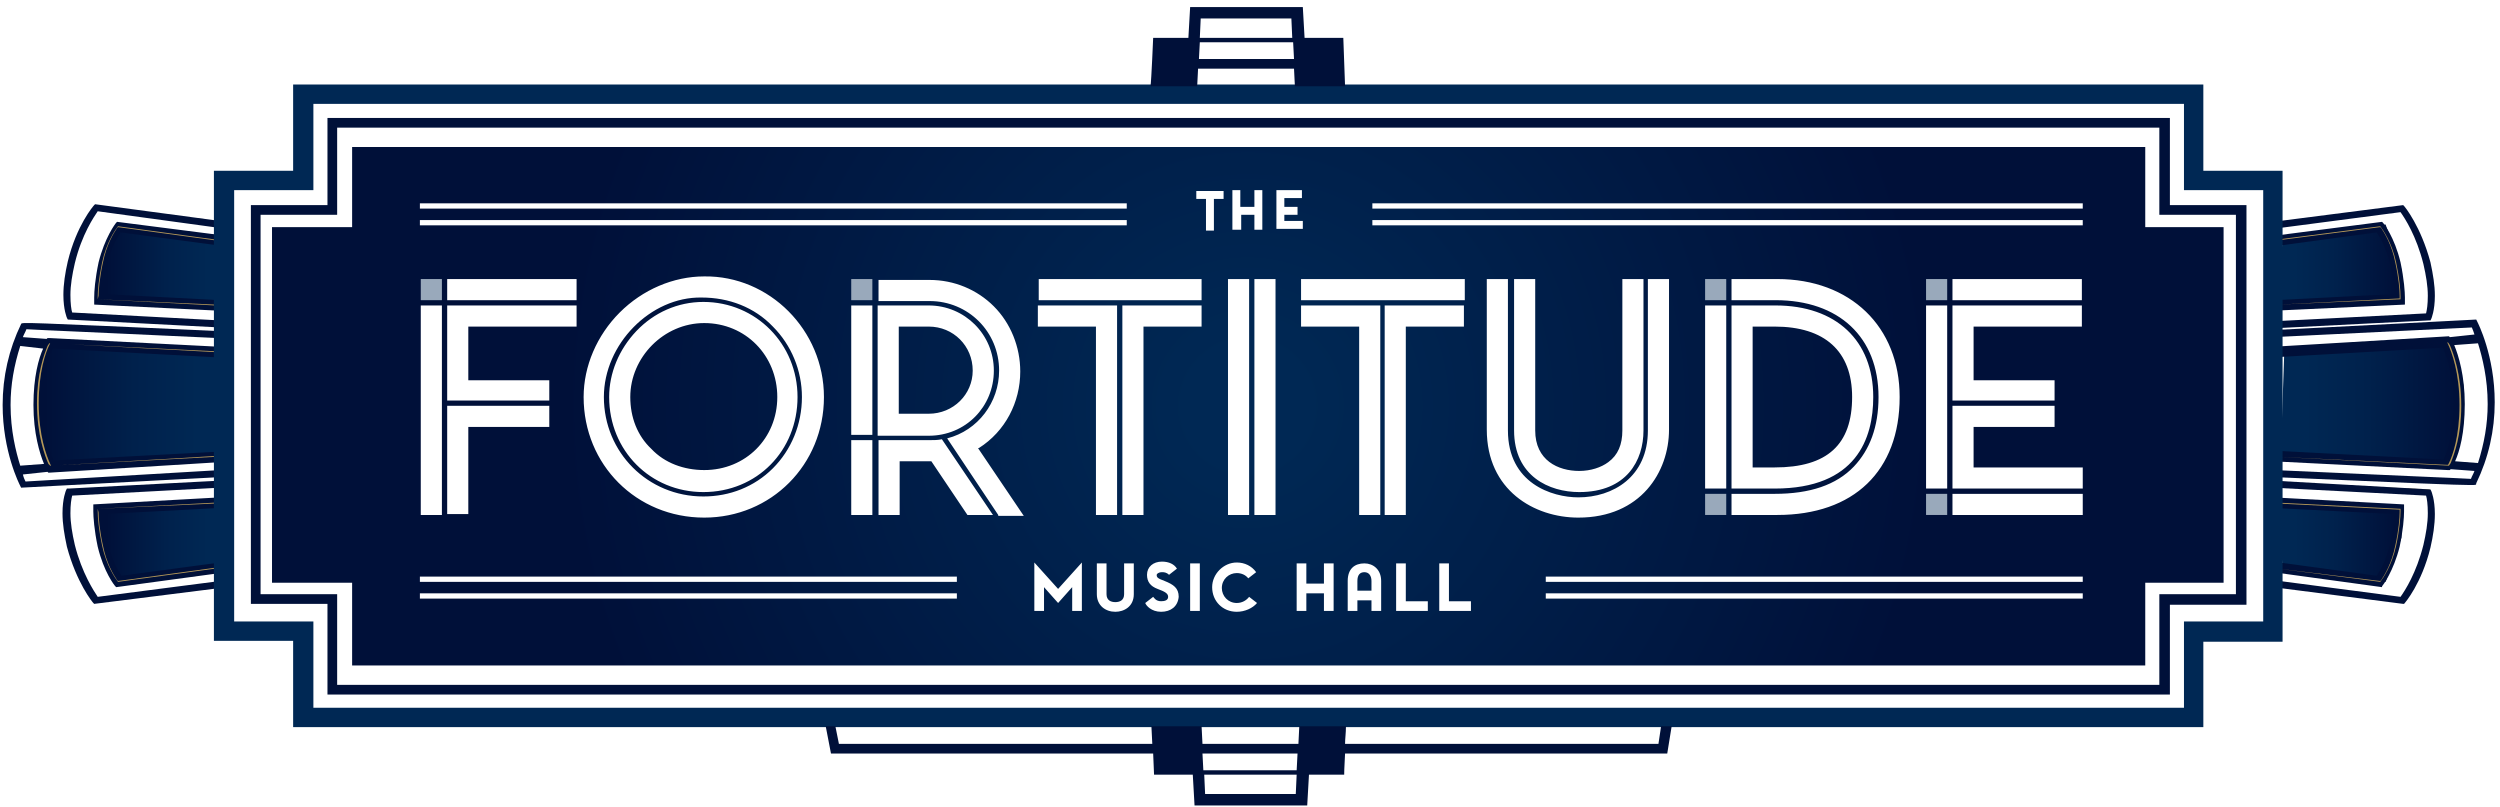 <?xml version="1.0" encoding="UTF-8"?>
<svg width="158px" height="51px" viewBox="0 0 158 51" version="1.1" xmlns="http://www.w3.org/2000/svg" xmlns:xlink="http://www.w3.org/1999/xlink">
    <!-- Generator: Sketch 51.3 (57544) - http://www.bohemiancoding.com/sketch -->
    <title>TFMH-Logo-Dark_Larger</title>
    <desc>Created with Sketch.</desc>
    <defs>
        <linearGradient x1="0.319%" y1="49.471%" x2="100.546%" y2="49.471%" id="linearGradient-1">
            <stop stop-color="#001039" offset="4.173%"></stop>
            <stop stop-color="#00214C" offset="52.56%"></stop>
            <stop stop-color="#002854" offset="86.87%"></stop>
        </linearGradient>
        <linearGradient x1="-0.207%" y1="50.377%" x2="99.854%" y2="50.377%" id="linearGradient-2">
            <stop stop-color="#001039" offset="4.173%"></stop>
            <stop stop-color="#00214C" offset="52.56%"></stop>
            <stop stop-color="#002854" offset="86.87%"></stop>
        </linearGradient>
        <linearGradient x1="-0.207%" y1="50.401%" x2="99.854%" y2="50.401%" id="linearGradient-3">
            <stop stop-color="#001039" offset="4.173%"></stop>
            <stop stop-color="#00214C" offset="52.56%"></stop>
            <stop stop-color="#002854" offset="86.87%"></stop>
        </linearGradient>
        <linearGradient x1="100.017%" y1="50.324%" x2="-0.211%" y2="50.324%" id="linearGradient-4">
            <stop stop-color="#001039" offset="4.173%"></stop>
            <stop stop-color="#00214C" offset="52.56%"></stop>
            <stop stop-color="#002854" offset="86.87%"></stop>
        </linearGradient>
        <linearGradient x1="99.991%" y1="50.402%" x2="-0.071%" y2="50.402%" id="linearGradient-5">
            <stop stop-color="#001039" offset="4.173%"></stop>
            <stop stop-color="#00214C" offset="52.56%"></stop>
            <stop stop-color="#002854" offset="86.87%"></stop>
        </linearGradient>
        <linearGradient x1="99.991%" y1="50.377%" x2="-0.071%" y2="50.377%" id="linearGradient-6">
            <stop stop-color="#001039" offset="4.173%"></stop>
            <stop stop-color="#00214C" offset="52.56%"></stop>
            <stop stop-color="#002854" offset="86.87%"></stop>
        </linearGradient>
        <radialGradient cx="49.985%" cy="49.948%" fx="49.985%" fy="49.948%" r="137.736%" gradientTransform="translate(0.5,0.499),scale(0.266,1),translate(-0.5,-0.499)" id="radialGradient-7">
            <stop stop-color="#002854" offset="7.925%"></stop>
            <stop stop-color="#001039" offset="95.83%"></stop>
        </radialGradient>
    </defs>
    <g id="Page-1" stroke="none" stroke-width="1" fill="none" fill-rule="evenodd">
        <g id="TFMH-Logo-Dark_Larger" fill-rule="nonzero">
            <path d="M3.227,29.375 C3.227,29.375 2.281,27.483 2.392,25.592 C2.559,23.644 3.115,21.864 3.115,21.864 L13.964,22.42 L13.742,28.874 L3.227,29.375 Z" id="Shape" fill="url(#linearGradient-1)"></path>
            <polygon id="Shape" fill="url(#linearGradient-2)" points="7.399 36.774 6.398 33.992 6.398 32.212 14.187 31.6 13.853 35.939"></polygon>
            <polygon id="Shape" fill="url(#linearGradient-3)" points="7.399 14.187 6.398 17.024 6.398 18.804 14.187 19.361 13.853 15.077"></polygon>
            <path d="M154.885,21.642 C154.885,21.642 155.83,23.533 155.719,25.425 C155.608,27.316 154.996,29.152 154.996,29.152 L144.147,28.596 L144.37,22.142 L154.885,21.642 Z" id="Shape" fill="url(#linearGradient-4)"></path>
            <polygon id="Shape" fill="url(#linearGradient-5)" points="150.768 14.187 151.769 17.024 151.769 18.804 143.98 19.361 144.258 15.077"></polygon>
            <polygon id="Shape" fill="url(#linearGradient-6)" points="150.768 36.774 151.769 33.992 151.769 32.212 143.98 31.6 144.258 35.939"></polygon>
            <g id="Group" transform="translate(0, 12.796)">
                <path d="M6.008,19.527 C6.008,19.917 6.064,20.696 6.287,21.753 C6.62,23.311 7.344,24.145 7.344,24.145 L13.686,23.311 L13.686,22.977 L7.511,23.811 C7.288,23.533 6.899,22.81 6.62,21.697 C6.398,20.696 6.342,19.973 6.342,19.583 L13.686,19.194 L13.686,18.86 L6.008,19.249 C6.064,19.194 6.008,19.305 6.008,19.527 Z M6.287,3.783 C6.064,4.84 6.008,5.619 6.008,6.008 C6.008,6.231 6.008,6.287 6.008,6.287 L13.742,6.676 L13.742,6.342 L6.398,5.953 C6.398,5.563 6.454,4.84 6.676,3.839 C6.899,2.726 7.344,2.003 7.566,1.725 L13.742,2.559 L13.742,2.225 L7.399,1.391 C7.399,1.335 6.676,2.225 6.287,3.783 Z M1.502,7.733 C0.668,9.513 0.389,11.294 0.389,12.796 C0.389,15.744 1.446,17.858 1.446,17.858 L13.742,17.246 L13.742,17.135 L1.558,17.747 C1.502,17.636 1.391,17.358 1.28,17.024 L3.115,16.857 C3.115,16.913 3.171,16.913 3.171,16.913 L13.797,16.301 L13.797,15.967 L3.338,16.523 C3.115,16.078 2.615,14.743 2.615,12.74 C2.615,10.737 3.06,9.569 3.282,9.124 L13.742,9.625 L13.742,9.291 L3.06,8.735 C3.06,8.735 3.06,8.735 3.004,8.79 L1.224,8.679 C1.335,8.401 1.446,8.123 1.558,7.9 C2.225,7.9 7.288,8.123 13.742,8.456 L13.742,8.345 C6.787,7.956 1.502,7.733 1.502,7.733 Z M2.893,9.013 C2.67,9.513 2.225,10.737 2.225,12.74 C2.225,14.743 2.726,16.078 2.949,16.635 L1.113,16.801 C0.835,15.911 0.445,14.52 0.445,12.851 C0.445,11.516 0.668,10.237 1.113,8.957 L2.893,9.013 Z M4.173,19.639 C4.173,20.195 4.228,20.863 4.451,21.753 C5.007,24.034 6.064,25.258 6.064,25.258 L13.742,24.256 L13.742,24.145 L6.12,25.091 C5.897,24.813 5.063,23.644 4.562,21.697 C4.395,20.974 4.284,20.251 4.284,19.639 C4.284,18.971 4.395,18.526 4.451,18.359 L13.742,17.858 L13.742,17.747 L4.339,18.248 C4.339,18.248 4.173,18.693 4.173,19.639 Z M6.064,0.278 C6.064,0.278 5.007,1.502 4.451,3.783 C4.228,4.618 4.173,5.341 4.173,5.897 C4.173,6.843 4.339,7.288 4.339,7.288 L13.742,7.789 L13.742,7.677 L4.451,7.121 C4.395,6.954 4.284,6.509 4.284,5.842 C4.284,5.23 4.395,4.506 4.562,3.783 C5.063,1.836 5.897,0.668 6.12,0.389 L13.742,1.391 L13.742,1.28 L6.064,0.278 Z" id="Shape" fill="#B69958"></path>
                <path d="M5.953,25.369 L5.897,25.313 C5.842,25.258 4.84,24.034 4.228,21.753 C4.061,20.974 3.95,20.306 3.95,19.639 C3.95,18.693 4.173,18.192 4.173,18.192 L4.228,18.081 L4.339,18.081 L13.908,17.58 L13.908,18.025 L4.562,18.526 C4.506,18.749 4.451,19.082 4.451,19.639 C4.451,20.251 4.562,20.918 4.729,21.642 C5.174,23.422 5.953,24.59 6.175,24.924 L13.908,23.923 L13.908,24.368 L5.953,25.369 Z M7.344,24.312 L7.288,24.256 C7.232,24.201 6.565,23.366 6.175,21.753 C5.953,20.696 5.897,19.861 5.897,19.527 C5.897,19.305 5.897,19.194 5.897,19.194 L5.897,19.082 L13.908,18.637 L13.908,19.305 L6.565,19.694 C6.565,20.084 6.62,20.751 6.843,21.586 C7.065,22.587 7.455,23.255 7.677,23.589 L13.908,22.754 L13.908,23.422 L7.344,24.312 Z M6.175,19.361 C6.175,19.416 6.175,19.472 6.175,19.527 C6.175,19.917 6.231,20.64 6.454,21.697 C6.732,22.977 7.288,23.756 7.455,23.978 L13.575,23.144 L13.575,23.088 L7.455,23.923 L7.399,23.867 C7.177,23.533 6.732,22.81 6.509,21.697 C6.287,20.696 6.231,19.917 6.231,19.583 L6.175,19.361 L13.575,19.027 L13.575,18.971 L6.175,19.361 Z M1.335,18.025 L1.28,17.914 C1.224,17.803 0.167,15.744 0.167,12.796 C0.167,11.015 0.556,9.291 1.335,7.677 C1.391,7.566 1.391,7.566 13.742,8.123 L13.908,8.123 L13.908,8.568 L13.742,8.568 C6.676,8.234 2.559,8.067 1.669,8.011 C1.613,8.178 1.502,8.345 1.446,8.512 L2.949,8.623 L3.004,8.568 L3.115,8.568 L13.964,9.124 L13.964,9.792 L13.797,9.792 L3.338,9.235 C3.115,9.736 2.726,10.849 2.726,12.685 C2.726,14.576 3.171,15.8 3.394,16.301 L13.908,15.744 L13.908,16.412 L3.06,17.08 L3.004,17.024 L1.446,17.191 C1.502,17.413 1.558,17.525 1.613,17.636 L13.908,16.913 L13.908,17.358 L1.335,18.025 Z M3.171,16.635 L13.575,16.078 L13.575,16.023 L3.227,16.635 L3.171,16.523 C2.949,16.023 2.448,14.743 2.448,12.685 C2.448,10.682 2.893,9.458 3.115,9.013 L3.171,8.901 L3.282,8.901 L13.575,9.458 L13.575,9.402 L3.115,8.901 L3.004,9.068 C2.782,9.625 2.337,10.793 2.337,12.685 C2.337,14.687 2.837,16.023 3.06,16.523 L3.171,16.635 Z M1.28,9.068 C0.89,10.292 0.668,11.516 0.668,12.796 C0.668,14.409 1.001,15.744 1.28,16.635 L2.782,16.523 C2.504,15.856 2.114,14.576 2.114,12.796 C2.114,11.015 2.448,9.847 2.726,9.235 L1.28,9.068 Z M13.908,7.9 L4.284,7.399 L4.228,7.288 C4.228,7.288 4.006,6.787 4.006,5.842 C4.006,5.174 4.117,4.451 4.284,3.727 C4.84,1.446 5.897,0.223 5.953,0.167 L6.008,0.111 L13.908,1.168 L13.908,1.613 L6.175,0.556 C5.953,0.89 5.174,2.003 4.729,3.839 C4.562,4.562 4.451,5.23 4.451,5.842 C4.451,6.398 4.506,6.787 4.562,6.954 L13.908,7.455 L13.908,7.9 Z M13.908,6.843 L5.953,6.454 L5.953,6.342 C5.953,6.342 5.953,6.231 5.953,6.008 C5.953,5.619 6.008,4.84 6.231,3.783 C6.62,2.225 7.288,1.335 7.344,1.28 L7.399,1.224 L13.908,2.058 L13.908,2.726 L7.622,1.892 C7.399,2.225 7.01,2.893 6.787,3.894 C6.565,4.785 6.509,5.452 6.509,5.786 L13.908,6.175 L13.908,6.843 Z M6.175,6.12 L13.575,6.509 L13.575,6.454 L6.175,6.12 L6.231,5.897 C6.231,5.563 6.287,4.785 6.509,3.783 C6.732,2.67 7.177,1.947 7.399,1.613 L7.455,1.558 L13.575,2.392 L13.575,2.337 L7.455,1.502 C7.288,1.725 6.732,2.504 6.454,3.783 C6.231,4.84 6.175,5.619 6.175,5.953 C6.175,6.008 6.175,6.064 6.175,6.12 Z" id="Shape" fill="#001039"></path>
            </g>
            <g id="Group" transform="translate(143.535, 12.796)">
                <path d="M12.907,7.622 L0.278,8.289 L0.278,8.401 L12.796,7.789 C12.851,7.9 12.963,8.178 13.074,8.512 L11.238,8.679 C11.238,8.623 11.182,8.623 11.182,8.623 L0.223,9.291 L0.223,9.625 L10.96,9.013 C11.182,9.458 11.683,10.793 11.683,12.796 C11.683,14.799 11.238,15.967 11.015,16.412 L0.223,15.856 L0.223,16.189 L11.238,16.746 C11.238,16.746 11.238,16.746 11.294,16.69 L13.074,16.801 C12.963,17.08 12.851,17.358 12.74,17.58 C12.017,17.58 6.843,17.358 0.223,17.024 L0.223,17.135 C7.344,17.469 12.796,17.692 12.796,17.692 C13.63,15.911 13.908,14.131 13.908,12.629 C13.964,9.736 12.907,7.622 12.907,7.622 Z M13.185,16.579 L11.405,16.468 C11.627,15.967 12.073,14.743 12.073,12.74 C12.073,10.737 11.572,9.402 11.349,8.846 L13.185,8.679 C13.463,9.569 13.853,10.96 13.853,12.629 C13.853,14.075 13.63,15.355 13.185,16.579 Z M8.011,21.697 C8.234,20.64 8.289,19.861 8.289,19.472 C8.289,19.249 8.289,19.194 8.289,19.194 L0.278,18.804 L0.278,19.138 L7.956,19.527 C7.956,19.917 7.9,20.64 7.677,21.642 C7.455,22.754 7.01,23.477 6.787,23.756 L0.278,22.921 L0.278,23.255 L6.954,24.145 C6.954,24.145 7.677,23.311 8.011,21.697 Z M10.181,5.842 C10.181,5.285 10.125,4.618 9.903,3.727 C9.346,1.446 8.289,0.223 8.289,0.223 L0.278,1.28 L0.278,1.391 L8.234,0.334 C8.456,0.612 9.291,1.78 9.792,3.727 C9.958,4.451 10.07,5.174 10.07,5.786 C10.07,6.454 9.958,6.899 9.903,7.065 L0.278,7.566 L0.278,7.789 L10.014,7.232 C10.014,7.232 10.181,6.787 10.181,5.842 Z M0.278,17.692 L0.278,17.803 L9.903,18.304 C9.958,18.47 10.07,18.915 10.07,19.583 C10.07,20.195 9.958,20.918 9.792,21.642 C9.291,23.589 8.456,24.757 8.234,25.035 L0.278,23.978 L0.278,24.089 L8.289,25.146 C8.289,25.146 9.346,23.923 9.903,21.642 C10.125,20.807 10.181,20.084 10.181,19.527 C10.181,18.582 10.014,18.137 10.014,18.137 L0.278,17.692 Z M8.289,5.953 C8.289,5.563 8.234,4.785 8.011,3.727 C7.677,2.17 6.954,1.335 6.954,1.335 L0.278,2.225 L0.278,2.559 L6.787,1.669 C7.01,1.947 7.399,2.67 7.677,3.783 C7.9,4.785 7.956,5.508 7.956,5.897 L0.278,6.287 L0.278,6.676 L8.289,6.287 C8.289,6.287 8.289,6.175 8.289,5.953 Z" id="Shape" fill="#B69958"></path>
                <path d="M8.345,25.369 L0.111,24.312 L0.111,23.867 L8.178,24.924 C8.456,24.535 9.18,23.422 9.625,21.642 C9.792,20.918 9.903,20.251 9.903,19.639 C9.903,19.082 9.847,18.693 9.792,18.526 L0.111,18.025 L0.111,17.58 L10.07,18.137 L10.125,18.248 C10.125,18.248 10.348,18.749 10.348,19.694 C10.348,20.362 10.237,21.085 10.07,21.808 C9.513,24.089 8.456,25.313 8.401,25.369 L8.345,25.369 Z M7.01,24.312 L0.111,23.366 L0.111,22.699 L6.676,23.589 C6.899,23.255 7.288,22.587 7.511,21.586 C7.733,20.696 7.789,20.028 7.789,19.694 L0.111,19.305 L0.111,18.637 L8.401,19.082 L8.401,19.194 C8.401,19.194 8.401,19.305 8.401,19.527 C8.401,19.917 8.345,20.696 8.123,21.753 C7.733,23.311 7.065,24.201 7.01,24.256 L7.01,24.312 Z M0.445,23.144 L6.899,23.978 C7.065,23.756 7.622,22.977 7.9,21.697 C8.123,20.64 8.178,19.861 8.178,19.527 C8.178,19.472 8.178,19.416 8.178,19.361 L0.445,18.971 L0.445,19.027 L8.123,19.416 L8.123,19.583 C8.123,19.917 8.067,20.696 7.844,21.697 C7.622,22.81 7.177,23.533 6.954,23.867 L6.899,23.923 L0.445,23.144 Z M12.573,17.858 C11.739,17.858 9.068,17.747 0.223,17.358 L0.056,17.358 L0.056,16.913 L0.223,16.913 C7.455,17.246 11.739,17.413 12.629,17.469 C12.685,17.302 12.796,17.135 12.851,16.968 L11.349,16.857 L11.294,16.913 L11.182,16.913 L0.056,16.356 L0.056,15.689 L0.223,15.689 L10.904,16.245 C11.127,15.744 11.516,14.632 11.516,12.796 C11.516,10.904 11.071,9.68 10.849,9.18 L0.056,9.792 L0.056,9.124 L11.238,8.456 L11.294,8.512 L12.851,8.345 C12.796,8.178 12.74,8.011 12.685,7.9 L0.111,8.512 L0.111,8.067 L12.963,7.399 L13.018,7.511 C13.074,7.622 14.131,9.68 14.131,12.629 C14.131,14.409 13.742,16.134 12.963,17.747 C12.963,17.858 12.963,17.858 12.573,17.858 Z M0.445,16.078 L11.238,16.635 L11.349,16.468 C11.572,15.911 12.017,14.743 12.017,12.851 C12.017,10.849 11.516,9.513 11.294,9.013 L11.182,8.846 L0.445,9.458 L11.127,8.846 L11.182,8.957 C11.405,9.458 11.906,10.737 11.906,12.796 C11.906,14.799 11.461,16.023 11.238,16.468 L11.182,16.579 L11.071,16.579 L0.445,16.078 Z M11.627,16.356 L13.074,16.468 C13.463,15.244 13.686,14.02 13.686,12.74 C13.686,11.127 13.352,9.792 13.074,8.901 L11.572,9.013 C11.85,9.68 12.239,10.96 12.239,12.74 C12.239,14.576 11.906,15.744 11.627,16.356 Z M0.111,7.956 L0.111,7.511 L9.792,7.01 C9.847,6.787 9.903,6.454 9.903,5.897 C9.903,5.285 9.792,4.618 9.625,3.894 C9.18,2.114 8.456,1.001 8.178,0.612 L0.111,1.669 L0.111,1.224 L8.345,0.167 L8.401,0.223 C8.456,0.278 9.458,1.502 10.07,3.783 C10.237,4.562 10.348,5.23 10.348,5.897 C10.348,6.843 10.125,7.344 10.125,7.344 L10.07,7.455 L9.958,7.455 L0.111,7.956 Z M0.111,6.843 L0.111,6.175 L0.278,6.175 L7.789,5.786 C7.789,5.396 7.733,4.729 7.511,3.894 C7.288,2.893 6.899,2.225 6.676,1.892 L0.111,2.782 L0.111,2.114 L7.01,1.224 L7.065,1.28 C7.121,1.335 7.789,2.17 8.178,3.783 C8.401,4.84 8.456,5.675 8.456,6.008 C8.456,6.231 8.456,6.342 8.456,6.342 L8.456,6.454 L0.111,6.843 Z M0.445,6.454 L8.178,6.12 C8.178,6.064 8.178,6.008 8.178,5.953 C8.178,5.563 8.123,4.84 7.9,3.783 C7.622,2.504 7.065,1.725 6.899,1.502 L0.445,2.337 L0.445,2.392 L6.899,1.558 L6.954,1.613 C7.177,1.947 7.622,2.67 7.844,3.783 C8.067,4.785 8.123,5.563 8.123,5.897 L8.123,6.064 L0.445,6.454 Z" id="Shape" fill="#001039"></path>
            </g>
            <path d="M139.251,45.954 L18.526,45.954 L18.526,40.501 L13.519,40.501 L13.519,10.793 L18.526,10.793 L18.526,5.341 L139.251,5.341 L139.251,10.793 L144.258,10.793 L144.258,40.557 L139.251,40.557 L139.251,45.954 Z M19.806,44.73 L138.027,44.73 L138.027,39.277 L143.035,39.277 L143.035,12.017 L138.027,12.017 L138.027,6.565 L19.806,6.565 L19.806,12.017 L14.799,12.017 L14.799,39.277 L19.806,39.277 L19.806,44.73 Z" id="Shape" fill="#002854"></path>
            <path d="M137.137,43.895 L20.696,43.895 L20.696,38.165 L15.856,38.165 L15.856,12.963 L20.696,12.963 L20.696,7.455 L137.137,7.455 L137.137,12.963 L141.977,12.963 L141.977,38.22 L137.137,38.22 L137.137,43.895 Z M21.308,43.283 L136.47,43.283 L136.47,37.553 L141.31,37.553 L141.31,13.575 L136.47,13.575 L136.47,8.067 L21.308,8.067 L21.308,13.575 L16.468,13.575 L16.468,37.553 L21.308,37.553 L21.308,43.283 Z" id="Shape" fill="#001039"></path>
            <path d="M61.475,23.422 C61.475,21.864 60.251,20.64 58.694,20.64 L56.802,20.64 L56.802,26.148 L58.694,26.148 C60.251,26.148 61.475,24.924 61.475,23.422 Z M117.054,25.091 C117.054,22.198 115.329,20.64 112.158,20.64 L110.767,20.64 L110.767,29.542 L112.158,29.542 C115.496,29.542 117.054,28.095 117.054,25.091 Z M39.834,25.091 C39.834,26.37 40.279,27.539 41.169,28.373 C42.004,29.263 43.227,29.708 44.507,29.708 C47.122,29.708 49.125,27.706 49.125,25.091 C49.125,22.476 47.122,20.418 44.507,20.418 C41.948,20.418 39.834,22.587 39.834,25.091 Z M38.165,25.091 C38.165,28.596 40.946,31.377 44.451,31.377 C46.12,31.377 47.678,30.765 48.846,29.597 C50.015,28.429 50.682,26.815 50.682,25.091 C50.682,23.422 50.015,21.808 48.846,20.64 C47.678,19.416 46.065,18.804 44.34,18.804 C41.113,18.749 38.165,21.753 38.165,25.091 Z M50.404,25.091 C50.404,28.485 47.845,31.099 44.451,31.099 C41.113,31.099 38.499,28.485 38.499,25.091 C38.499,23.589 39.111,22.087 40.223,20.918 C41.336,19.75 42.838,19.082 44.451,19.082 C47.789,19.082 50.404,21.753 50.404,25.091 Z M86.232,36.162 C85.954,36.162 85.787,36.329 85.787,36.718 L85.787,37.33 L86.677,37.33 L86.677,36.718 C86.677,36.385 86.511,36.162 86.232,36.162 Z M135.58,14.354 L135.58,9.291 L22.254,9.291 L22.254,14.354 L17.191,14.354 L17.191,36.83 L22.254,36.83 L22.254,42.059 L135.58,42.059 L135.58,36.83 L140.531,36.83 L140.531,14.354 L135.58,14.354 Z M86.733,12.851 L131.63,12.851 L131.63,13.185 L86.733,13.185 L86.733,12.851 Z M86.733,13.908 L131.63,13.908 L131.63,14.242 L86.733,14.242 L86.733,13.908 Z M129.849,23.978 L129.849,25.313 L123.396,25.313 L123.396,19.305 L131.574,19.305 L131.574,20.64 L124.731,20.64 L124.731,24.034 L129.849,24.034 L129.849,23.978 Z M123.396,18.971 L123.396,17.636 L131.574,17.636 L131.574,18.971 L123.396,18.971 Z M123.062,19.305 L123.062,30.877 L121.727,30.877 L121.727,19.305 L123.062,19.305 Z M112.158,31.211 C114.383,31.211 116.052,30.654 117.165,29.486 C118.166,28.429 118.723,26.982 118.723,25.091 C118.723,21.308 116.219,18.971 112.213,18.971 L109.432,18.971 L109.432,17.636 L112.325,17.636 C116.942,17.636 120.058,20.64 120.058,25.091 C120.058,29.764 117.165,32.546 112.325,32.546 L109.432,32.546 L109.432,31.211 L112.158,31.211 Z M109.432,30.877 L109.432,19.305 L112.213,19.305 C116.052,19.305 118.389,21.53 118.389,25.091 C118.389,27.706 117.332,30.877 112.158,30.877 L109.432,30.877 Z M109.098,19.305 L109.098,30.877 L107.763,30.877 L107.763,19.305 L109.098,19.305 Z M103.868,17.636 L103.868,27.205 C103.868,29.096 102.811,31.099 99.807,31.099 C97.915,31.099 95.69,30.098 95.69,27.205 L95.69,17.636 L97.025,17.636 L97.025,27.205 C97.025,29.096 98.472,29.764 99.807,29.764 C100.53,29.764 101.198,29.542 101.643,29.208 C102.255,28.763 102.533,28.095 102.533,27.205 L102.533,17.636 L103.868,17.636 Z M82.227,20.64 L82.227,19.305 L87.234,19.305 L87.234,32.546 L85.899,32.546 L85.899,20.64 L82.227,20.64 Z M82.227,18.971 L82.227,17.636 L92.575,17.636 L92.575,18.971 L82.227,18.971 Z M77.887,12.017 L78.388,12.017 L78.388,13.074 L79.278,13.074 L79.278,12.017 L79.779,12.017 L79.779,14.52 L79.278,14.52 L79.278,13.575 L78.444,13.575 L78.444,14.52 L77.887,14.52 L77.887,12.017 Z M77.609,17.636 L78.944,17.636 L78.944,32.546 L77.609,32.546 L77.609,17.636 Z M26.537,12.851 L71.211,12.851 L71.211,13.185 L26.537,13.185 L26.537,12.851 Z M26.537,13.908 L71.211,13.908 L71.211,14.242 L26.537,14.242 L26.537,13.908 Z M55.467,19.305 L58.694,19.305 C60.975,19.305 62.811,21.141 62.811,23.422 C62.811,25.703 61.03,27.539 58.694,27.539 L55.467,27.539 L55.467,19.305 Z M53.798,27.483 L53.798,19.305 L55.133,19.305 L55.133,27.483 L53.798,27.483 Z M55.133,27.817 L55.133,32.546 L53.798,32.546 L53.798,27.817 L55.133,27.817 Z M52.073,25.091 C52.073,29.375 48.735,32.713 44.507,32.713 C40.223,32.713 36.885,29.375 36.885,25.091 C36.885,23.144 37.72,21.196 39.166,19.75 C40.613,18.304 42.56,17.469 44.507,17.469 C48.624,17.413 52.073,20.863 52.073,25.091 Z M34.715,23.978 L34.715,25.313 L28.262,25.313 L28.262,19.305 L36.44,19.305 L36.44,20.64 L29.597,20.64 L29.597,24.034 L34.715,24.034 L34.715,23.978 Z M34.715,25.647 L34.715,26.982 L29.597,26.982 L29.597,32.49 L28.262,32.49 L28.262,25.647 L34.715,25.647 Z M28.262,18.971 L28.262,17.636 L36.44,17.636 L36.44,18.971 L28.262,18.971 Z M27.928,19.305 L27.928,32.546 L26.593,32.546 L26.593,19.305 L27.928,19.305 Z M60.474,37.831 L26.537,37.831 L26.537,37.497 L60.474,37.497 L60.474,37.831 Z M60.474,36.774 L26.537,36.774 L26.537,36.44 L60.474,36.44 L60.474,36.774 Z M61.142,32.546 L58.861,29.152 L56.858,29.152 L56.858,32.546 L55.523,32.546 L55.523,27.817 L58.749,27.817 C59.027,27.817 59.25,27.817 59.528,27.761 L62.755,32.546 L61.142,32.546 Z M63.089,32.546 L59.862,27.706 C61.809,27.205 63.144,25.425 63.144,23.422 C63.144,20.974 61.197,19.027 58.749,19.027 L55.523,19.027 L55.523,17.692 L58.749,17.692 C60.307,17.692 61.754,18.304 62.811,19.361 C63.868,20.418 64.48,21.92 64.48,23.477 C64.48,25.425 63.534,27.261 61.865,28.318 L61.809,28.318 L64.702,32.601 L63.089,32.601 L63.089,32.546 Z M68.374,38.61 L67.762,38.61 L67.762,37.108 L66.872,38.109 L65.982,37.108 L65.982,38.61 L65.37,38.61 L65.37,35.55 C65.37,35.494 65.37,35.55 65.37,35.55 L66.872,37.219 L68.374,35.55 C68.374,35.55 68.374,35.494 68.374,35.55 L68.374,38.61 Z M65.592,20.64 L65.592,19.305 L70.599,19.305 L70.599,32.546 L69.264,32.546 L69.264,20.64 L65.592,20.64 Z M71.656,37.553 C71.656,38.332 71.044,38.665 70.488,38.665 C69.876,38.665 69.32,38.276 69.32,37.553 L69.32,35.606 L69.932,35.606 L69.932,37.553 C69.932,37.942 70.21,38.054 70.488,38.054 C70.766,38.054 71.044,37.942 71.044,37.553 L71.044,35.606 L71.656,35.606 L71.656,37.553 Z M73.381,38.665 C72.769,38.665 72.435,38.276 72.38,38.109 L72.88,37.72 C72.936,37.775 73.047,37.998 73.381,37.998 C73.604,37.998 73.826,37.942 73.826,37.72 C73.826,37.497 73.604,37.386 73.158,37.219 C72.713,37.052 72.491,36.774 72.491,36.329 C72.491,35.828 72.88,35.494 73.437,35.494 C73.882,35.494 74.215,35.661 74.382,35.939 L73.882,36.329 C73.715,36.162 73.548,36.162 73.437,36.162 C73.214,36.162 73.103,36.273 73.103,36.329 C73.103,36.496 73.158,36.551 73.604,36.718 C74.16,36.941 74.494,37.163 74.494,37.72 C74.438,38.332 73.993,38.665 73.381,38.665 Z M75.829,38.61 L75.217,38.61 L75.217,35.606 L75.829,35.606 L75.829,38.61 Z M75.94,20.64 L72.268,20.64 L72.268,32.546 L70.933,32.546 L70.933,19.305 L75.94,19.305 L75.94,20.64 Z M75.94,18.971 L65.648,18.971 L65.648,17.636 L75.94,17.636 L75.94,18.971 Z M75.606,12.573 L75.606,12.073 L77.331,12.073 L77.331,12.573 L76.719,12.573 L76.719,14.576 L76.218,14.576 L76.218,12.573 L75.606,12.573 Z M78.165,38.665 C77.275,38.665 76.608,37.998 76.608,37.108 C76.608,36.273 77.331,35.55 78.165,35.55 C78.666,35.55 79.111,35.773 79.389,36.162 L78.889,36.551 C78.722,36.329 78.444,36.218 78.165,36.218 C77.665,36.218 77.22,36.607 77.22,37.163 C77.22,37.664 77.609,38.109 78.165,38.109 C78.499,38.109 78.777,37.942 78.944,37.72 L79.445,38.109 C79.167,38.443 78.666,38.665 78.165,38.665 Z M80.613,32.546 L79.278,32.546 L79.278,17.636 L80.613,17.636 L80.613,32.546 Z M80.613,12.017 L82.282,12.017 L82.282,12.518 L81.17,12.518 L81.17,13.074 L82.004,13.074 L82.004,13.575 L81.17,13.575 L81.17,13.964 L82.338,13.964 L82.338,14.465 L80.669,14.465 L80.669,12.017 L80.613,12.017 Z M84.285,38.61 L83.673,38.61 L83.673,37.497 L82.561,37.497 L82.561,38.61 L81.949,38.61 L81.949,35.606 L82.561,35.606 L82.561,36.885 L83.673,36.885 L83.673,35.606 L84.285,35.606 L84.285,38.61 Z M87.289,38.61 L86.677,38.61 L86.677,37.942 L85.787,37.942 L85.787,38.61 L85.175,38.61 L85.175,36.718 C85.175,35.939 85.62,35.606 86.232,35.606 C86.789,35.606 87.289,35.995 87.289,36.718 L87.289,38.61 Z M87.512,19.305 L92.519,19.305 L92.519,20.64 L88.847,20.64 L88.847,32.546 L87.512,32.546 L87.512,19.305 Z M90.238,38.61 L88.235,38.61 L88.235,35.606 L88.847,35.606 L88.847,37.998 L90.238,37.998 L90.238,38.61 Z M92.964,38.61 L90.961,38.61 L90.961,35.606 L91.573,35.606 L91.573,37.998 L92.964,37.998 L92.964,38.61 Z M93.965,27.149 L93.965,17.636 L95.301,17.636 L95.301,27.205 C95.301,30.543 98.082,31.433 99.751,31.433 C101.921,31.433 104.146,30.154 104.146,27.205 L104.146,17.636 L105.482,17.636 L105.482,27.149 C105.482,29.82 103.701,32.713 99.751,32.713 C96.97,32.713 93.965,30.988 93.965,27.149 Z M131.63,37.831 L97.693,37.831 L97.693,37.497 L131.63,37.497 L131.63,37.831 Z M131.63,36.774 L97.693,36.774 L97.693,36.44 L131.63,36.44 L131.63,36.774 Z M131.63,32.546 L123.396,32.546 L123.396,31.211 L131.63,31.211 L131.63,32.546 Z M131.63,30.877 L123.396,30.877 L123.396,25.647 L129.849,25.647 L129.849,26.982 L124.731,26.982 L124.731,29.542 L131.63,29.542 L131.63,30.877 Z" id="Shape" fill="url(#radialGradient-7)"></path>
            <path d="M26.593,18.971 L27.928,18.971 L27.928,17.636 L26.593,17.636 L26.593,18.971 Z M53.798,18.971 L55.133,18.971 L55.133,17.636 L53.798,17.636 L53.798,18.971 Z M107.763,32.546 L109.098,32.546 L109.098,31.211 L107.763,31.211 L107.763,32.546 Z M107.763,18.971 L109.098,18.971 L109.098,17.636 L107.763,17.636 L107.763,18.971 Z M121.727,32.546 L123.062,32.546 L123.062,31.211 L121.727,31.211 L121.727,32.546 Z M121.727,17.636 L121.727,18.971 L123.062,18.971 L123.062,17.636 L121.727,17.636 Z" id="Shape" fill="#99A9BB"></path>
            <path d="M84.897,2.392 L82.449,2.392 L82.338,0.445 L75.217,0.445 L75.106,2.392 L72.88,2.392 C72.88,2.392 72.769,5.063 72.713,5.452 L75.662,5.452 L75.718,4.339 L81.782,4.339 L81.837,5.452 L85.008,5.452 L84.897,2.392 Z M75.885,1.168 L81.615,1.168 L81.67,2.392 L75.829,2.392 L75.885,1.168 Z M75.829,2.67 L81.726,2.67 L81.782,3.727 L75.773,3.727 L75.829,2.67 Z" id="Shape" fill="#001039"></path>
            <path d="M104.981,45.898 L104.814,47.011 L85.008,47.011 C85.008,46.677 85.064,46.343 85.064,45.898 L82.115,45.898 L82.06,47.011 L75.996,47.011 L75.94,45.898 L72.769,45.898 L72.825,47.011 L53.019,47.011 L52.796,45.898 L52.185,45.898 L52.518,47.623 L72.88,47.623 L72.936,48.958 L75.384,48.958 L75.495,50.905 L82.616,50.905 L82.727,48.958 L84.953,48.958 C84.953,48.958 84.953,48.513 85.008,47.623 L105.37,47.623 L105.649,45.898 L104.981,45.898 Z M81.893,50.182 L76.163,50.182 L76.107,48.958 L81.949,48.958 L81.893,50.182 Z M81.949,48.68 L76.051,48.68 L75.996,47.623 L82.004,47.623 L81.949,48.68 Z" id="Shape" fill="#001039"></path>
        </g>
    </g>
</svg>